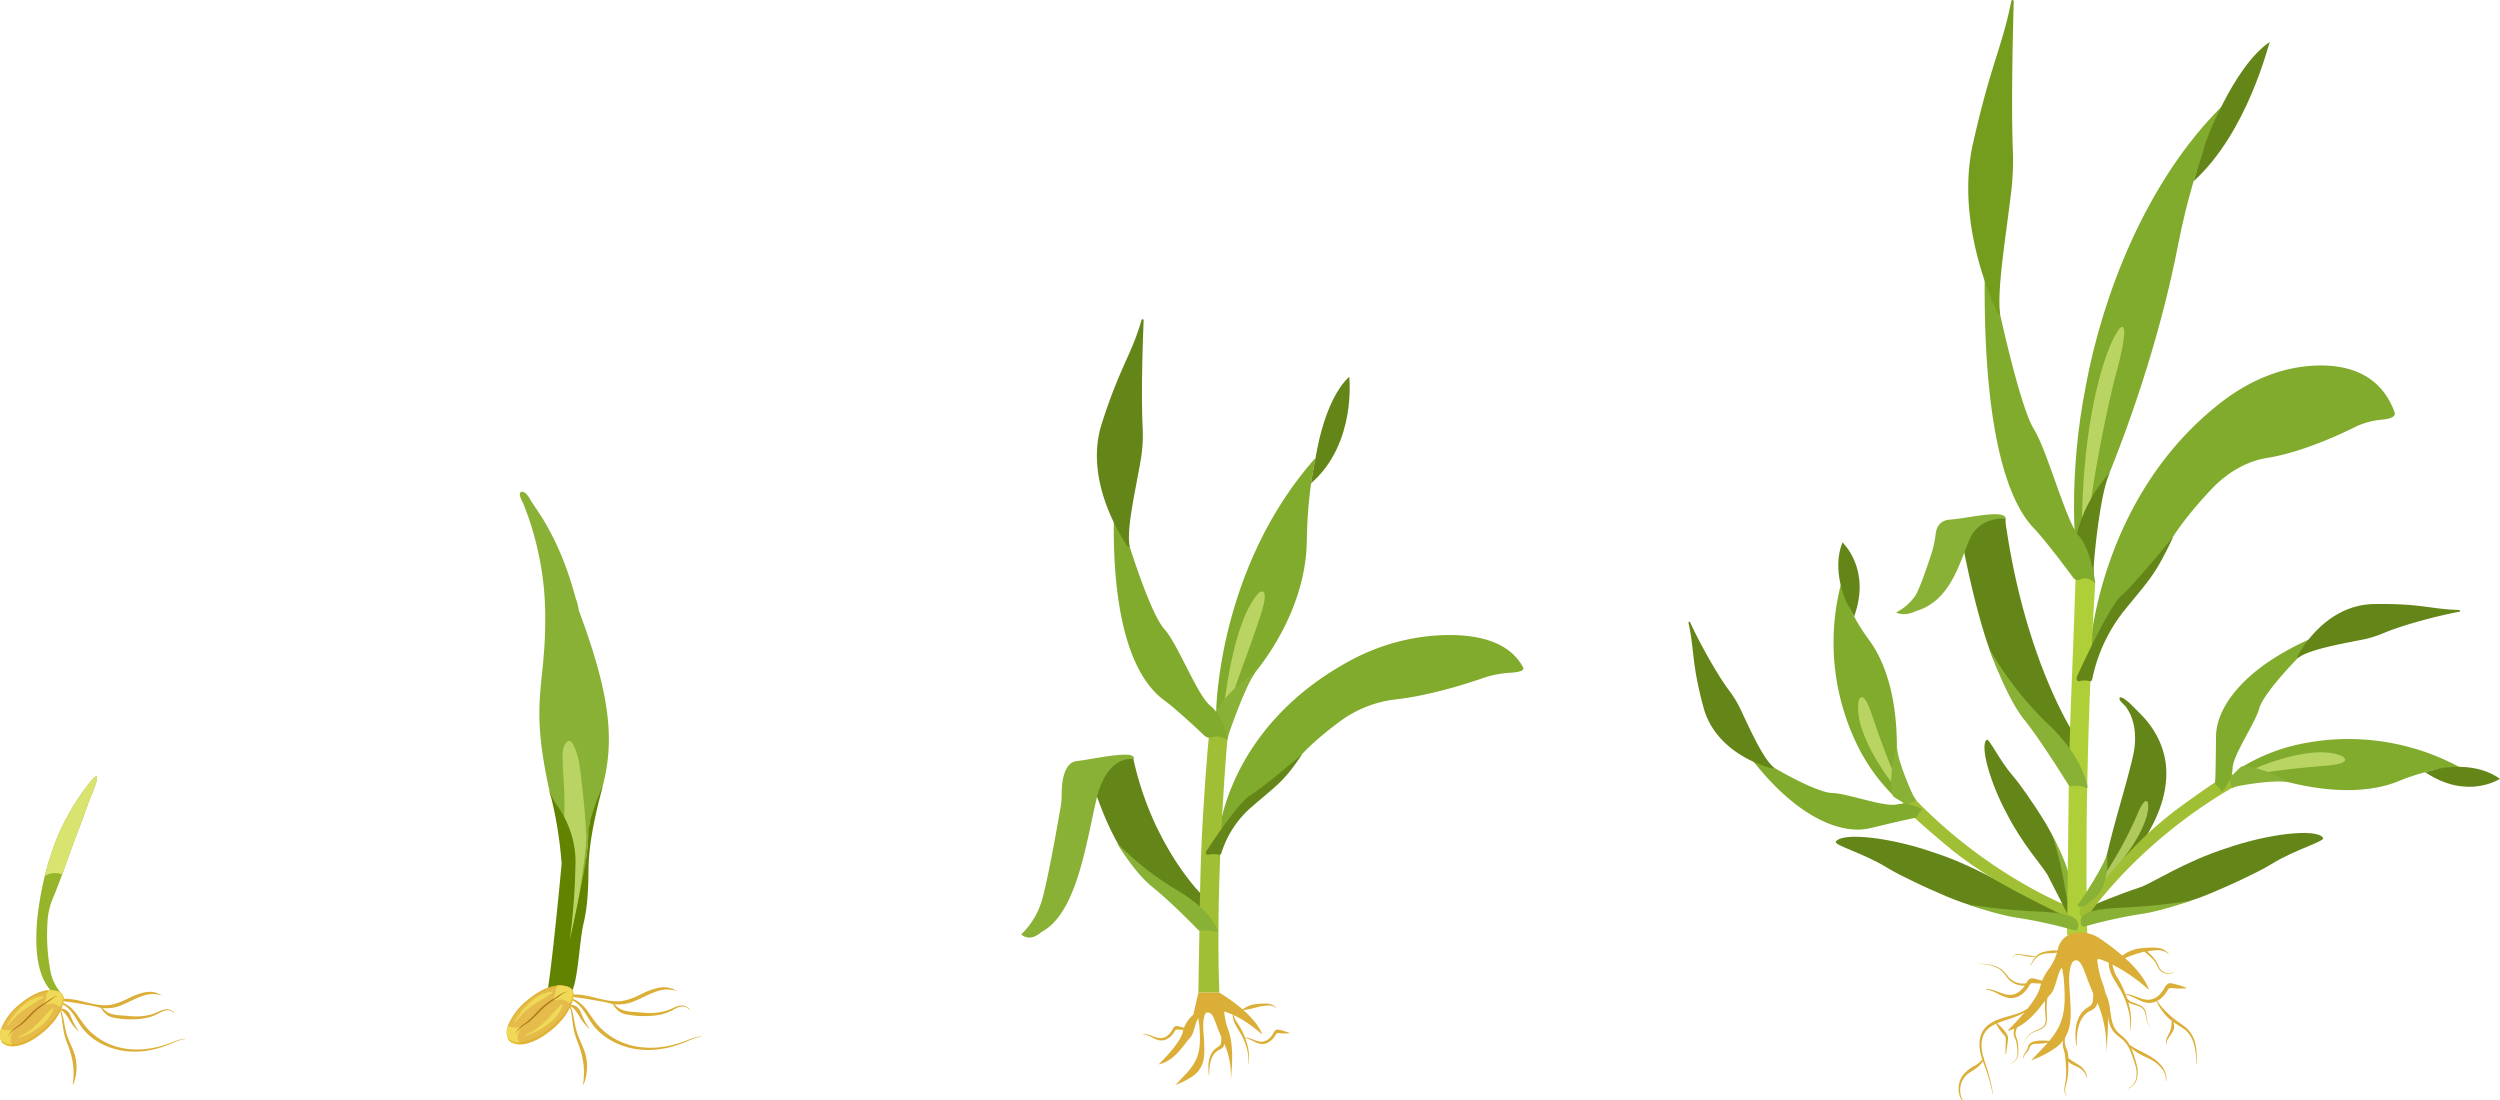 <svg xmlns="http://www.w3.org/2000/svg" width="927" height="408.063" viewBox="0 0 927 408.063"><defs><clipPath id="a"><path data-name="Rectangle 547" fill="none" d="M0 0h68.676v114.462H0z"/></clipPath><clipPath id="b"><path data-name="Rectangle 544" fill="none" d="M0 0h23.554v18.078H0z"/></clipPath><clipPath id="c"><path data-name="Rectangle 545" fill="none" d="M0 0h23.073v19.184H0z"/></clipPath><clipPath id="d"><path data-name="Rectangle 551" fill="none" d="M0 0h72.114v219.943H0z"/></clipPath><clipPath id="e"><path data-name="Rectangle 548" fill="none" d="M0 0h24.733v18.983H0z"/></clipPath><clipPath id="f"><path data-name="Rectangle 549" fill="none" d="M0 0h24.228v20.144H0z"/></clipPath><clipPath id="g"><path data-name="Rectangle 552" fill="none" d="M0 0h186.259v283.902H0z"/></clipPath><clipPath id="h"><path data-name="Rectangle 553" fill="none" d="M0 0h300.914v408.063H0z"/></clipPath></defs><g data-name="Group 611"><g data-name="Group 461"><g data-name="Group 438" clip-path="url(#a)" transform="translate(0 287.823)"><g data-name="Group 437"><g data-name="Group 436" clip-path="url(#a)"><path data-name="Path 518" d="M21.467 81.755c-7.244-4.834-8.155-15.241-7.99-23.145a82 82 0 0 1 1.247-12.338 109.8 109.8 0 0 1 7.119-25.043 90 90 0 0 1 6.19-11.544c.789-1.256 7.045-10.6 7.86-9.612.75.909-2.771 8.818-3.186 9.994a454 454 0 0 1-3.918 10.617c-3.265 8.571-6.027 17.172-9.605 25.649a26.4 26.4 0 0 0-1.607 8.4 72.5 72.5 0 0 0 1.3 18.428 18.5 18.5 0 0 0 3.476 6.951c.49.675-.295.931-.884 1.642" fill="#97b52a"/><path data-name="Path 519" d="M32.708 10.068c.414-1.177 3.934-9.086 3.185-9.994-.815-.988-7.071 8.356-7.86 9.612A90 90 0 0 0 21.84 21.23a95 95 0 0 0-5.195 15.752 7.1 7.1 0 0 1 6.4-.532c1.929-5.243 3.742-10.51 5.742-15.765a454 454 0 0 0 3.918-10.617" fill="#d9e370"/><path data-name="Path 520" d="m28.311 106.425-.013-.127-.028-.253-.029-.253-.015-.127-.019-.126-.08-.5-.021-.126-.026-.125-.052-.25c-.064-.334-.154-.662-.24-.991q-.032-.124-.071-.245l-.076-.244c-.051-.162-.1-.325-.156-.485-.447-1.282-1.007-2.49-1.522-3.7a29 29 0 0 1-1.353-3.644c-.176-.619-.32-1.252-.45-1.892s-.247-1.287-.367-1.935a28.5 28.5 0 0 0-.93-3.873l-.082-.237q-.043-.118-.088-.235c-.057-.157-.124-.31-.187-.465-.136-.306-.275-.61-.439-.9l-.06-.11-.064-.108-.129-.215-.137-.209-.069-.1-.073-.1-.146-.2-.155-.2-.077-.1-.082-.094-.164-.188-.1.083.147.2.073.1.069.1.137.2.128.208.064.1.06.107.118.213.11.218.054.109.05.111c.14.293.256.6.368.9.052.154.107.306.152.463q.036.116.07.233l.065.235c.169.627.3 1.266.405 1.909s.193 1.293.276 1.946.166 1.307.265 1.964.21 1.316.359 1.973a30 30 0 0 0 1.227 3.816c.467 1.236.922 2.461 1.262 3.694.047.153.084.308.124.462s.082.308.117.463c.069.311.147.619.206.932l.049.234q.026.117.046.234.041.236.085.47l.022.117.018.118.036.236.037.236.02.12.015.119.062.474q.016.119.026.238l.023.239c.039.318.053.637.078.957.033.64.057 1.283.042 1.928a31 31 0 0 1-.318 3.9l.123.035q.099-.23.193-.462l.093-.233.084-.236q.083-.237.163-.475l.142-.482q.035-.12.068-.242l.06-.244q.06-.244.116-.491l.1-.5c.015-.083.034-.166.046-.249l.037-.25c.023-.167.051-.334.071-.5l.052-.5q.026-.252.038-.506c.012-.254.022-.338.026-.507a19 19 0 0 0-.048-2.033Z" fill="#dbaf37"/><path data-name="Path 521" d="M68.664 97.333a13.7 13.7 0 0 0-3.407.776c-.551.19-1.094.4-1.636.607s-1.08.42-1.626.605l-.408.144-.2.071-.206.065-.824.262-.831.238-.207.059-.21.053-.418.106-.418.106-.422.093-.421.093-.211.046-.212.04-.847.159-.852.132a34 34 0 0 1-3.425.32 31 31 0 0 1-3.429-.076 27 27 0 0 1-3.385-.48q-.835-.177-1.657-.408t-1.623-.521a23.2 23.2 0 0 1-5.973-3.189 24 24 0 0 1-2.564-2.191q-.298-.3-.59-.6l-.285-.309c-.1-.1-.186-.21-.28-.315s-.184-.212-.274-.319-.181-.215-.268-.325-.176-.218-.262-.329l-.256-.336c-.34-.451-.666-.92-.992-1.394s-.652-.957-.989-1.435a20.7 20.7 0 0 0-2.245-2.762q-.32-.32-.668-.61a9 9 0 0 0-.716-.552 9 9 0 0 0-1.571-.887 7 7 0 0 0-1.728-.5 6 6 0 0 0-.893-.057 5 5 0 0 0-.882.093l.015.127a5.5 5.5 0 0 1 .854.041 5.6 5.6 0 0 1 .83.166 6.8 6.8 0 0 1 1.545.652 9.9 9.9 0 0 1 2.552 2.144c.361.425.7.875 1.026 1.339s.633.943.937 1.431l.916 1.476c.311.494.63.99.97 1.478s.709.964 1.095 1.421.795.9 1.222 1.315.873.818 1.334 1.2.94.735 1.43 1.076a25.5 25.5 0 0 0 6.375 3.125q.843.277 1.7.5t1.731.38a28 28 0 0 0 3.511.409 32 32 0 0 0 3.525-.028 34 34 0 0 0 3.489-.433l.862-.165.856-.192.214-.048.212-.055.425-.11.424-.11.421-.122.421-.123.21-.062.208-.067.833-.271.824-.295.206-.074.2-.079.407-.16c.546-.207 1.079-.44 1.613-.666s1.065-.453 1.6-.661a13.4 13.4 0 0 1 3.325-.9Z" fill="#dbaf37"/><path data-name="Path 522" d="M25.417 83.676q3.212.438 6.4 1.042a40 40 0 0 1 5.563 1.188c.237.082.68 1 .874 1.229a12 12 0 0 0 .994 1c1.3 1.2 2.694 1.395 4.373 1.656q.91.14 1.832.231.461.044.923.075t.927.045c1.239.036 2.483.018 3.726-.065a22 22 0 0 0 3.7-.55 16.4 16.4 0 0 0 3.511-1.3c.552-.283 1.08-.584 1.62-.84a8 8 0 0 1 .821-.341 5.5 5.5 0 0 1 .849-.224 3.5 3.5 0 0 1 1.723.153 2.5 2.5 0 0 1 .76.427 2 2 0 0 1 .537.69l.118-.05a2.2 2.2 0 0 0-.521-.788 2.8 2.8 0 0 0-.791-.53 3.6 3.6 0 0 0-.916-.268 4 4 0 0 0-.959-.033 6.8 6.8 0 0 0-1.829.484c-.58.231-1.134.5-1.686.74a15.6 15.6 0 0 1-3.419 1.043 21 21 0 0 1-3.564.358 30 30 0 0 1-3.6-.176c-3.362-.337-6.956.028-9.3-2.929a13.84 13.84 0 0 0 7.447-1.266c2.355-.982 4.589-2.255 7-3.087a11.3 11.3 0 0 1 7.5-.319 8.5 8.5 0 0 0-6.448-1.114 26 26 0 0 0-6.282 2.348 23.6 23.6 0 0 1-6.309 2.259c-3.457.541-6.946-.434-10.344-1.263s-7.022-1.511-10.345-.416q2.566.243 5.119.59" fill="#dbaf37"/><path data-name="Path 523" d="m24.105 87.993.048.058.046.06c.03.041.064.078.092.119s.061.079.091.12l.093.125.377.517a12 12 0 0 1 .738 1.142c.116.2.232.409.353.615a14 14 0 0 0 1.232 1.767c.6.739 1.232 1.433 1.884 2.109l.1-.078c-.492-.8-1-1.585-1.455-2.391q-.086-.15-.169-.3a15 15 0 0 1-.47-.912q-.147-.307-.284-.62c-.137-.313-.181-.422-.272-.638s-.179-.437-.271-.66q-.068-.168-.14-.338c-.072-.17-.1-.226-.156-.338a4.6 4.6 0 0 0-.389-.655l-.118-.155c-.041-.055-.085-.1-.129-.152s-.09-.1-.138-.145l-.071-.07-.075-.067a3.6 3.6 0 0 0-1.387-.788 2.6 2.6 0 0 0-.8-.1 1.9 1.9 0 0 0-.761.174l.01.128a3.7 3.7 0 0 1 1.157.619 5.4 5.4 0 0 1 .858.863" fill="#dbaf37"/><path data-name="Path 524" d="M16.047 94.86c-2.975 2.484-7.209 5.162-11.218 5.279-1.5.043-3.7-.479-4.4-1.931a6.46 6.46 0 0 1 .143-4.949 22.6 22.6 0 0 1 6.854-8.8c3.7-3.063 9.271-6.438 14.292-4.6 4.283 1.567.034 8.838-1.617 10.881a30 30 0 0 1-4.059 4.118" fill="#e5bc4c"/><g data-name="Group 432" opacity=".5"><g data-name="Group 431"><g data-name="Group 430" clip-path="url(#b)" transform="translate(0 79.339)"><path data-name="Path 525" d="M.685 14.495a22.6 22.6 0 0 1 6.854-8.8c3.7-3.063 9.271-6.438 14.292-4.6a2.6 2.6 0 0 1 1.724 1.8A2.65 2.65 0 0 0 21.723.511c-5.021-1.836-10.595 1.538-14.292 4.6a22.6 22.6 0 0 0-6.854 8.8 7.1 7.1 0 0 0-.425 4.158 7.5 7.5 0 0 1 .533-3.574" fill="#dba718"/></g></g></g><path data-name="Path 526" d="M22.972 85.609c.892-2.433 1.047-4.909-1.248-5.749a8.9 8.9 0 0 0-3.848-.485c-.173.42-.311.808-.41 1.089-.364 1.028-.245 2.235-.867 3.131-.118.17-.268.374-.181.562a.43.43 0 0 0 .2.183c.808.445 1.8-.115 2.717-.078 1.305.053 2.358 1.3 3.64 1.347" fill="#f0d956"/><path data-name="Path 527" d="M4.738 100.136a1.5 1.5 0 0 0-.084-.319c-.127-.332-.361-.612-.519-.931a3.3 3.3 0 0 1-.08-2.354c.218-.773.584-1.5.832-2.261a.3.3 0 0 0 .019-.156c-.04-.151-.257-.132-.407-.086a6.66 6.66 0 0 1-4.068-.373 6.23 6.23 0 0 0 0 4.547c.68 1.422 2.808 1.952 4.3 1.932" fill="#f0d956"/><path data-name="Path 528" d="M21.646 81.51c-1.469.166-2.7 1.467-3.9 2.259a40 40 0 0 0-3.993 2.854c-1.935 1.642-3.527 3.647-5.483 5.267-1.795 1.486-4.411 2.393-5.109 4.83.324-2.276 2.439-3.312 4.059-4.613 1.664-1.337 3.04-2.983 4.559-4.474a25.8 25.8 0 0 1 5.02-3.768c1.356-.8 3.265-2.394 4.848-2.355" fill="#b37a1e"/><g data-name="Group 435" opacity=".5"><g data-name="Group 434"><g data-name="Group 433" clip-path="url(#c)" transform="translate(.505 80.956)"><path data-name="Path 529" d="M0 17.035a4 4 0 0 0 .22.569 2 2 0 0 0 .174.3 5.68 5.68 0 0 0 3.929 1.276c4.01-.116 8.244-2.795 11.218-5.278A30 30 0 0 0 19.6 9.784c1.4-1.728 4.647-7.189 3.033-9.785.687 2.787-2.1 7.416-3.365 8.981a30 30 0 0 1-4.059 4.118C12.234 15.582 8 18.261 3.991 18.377a5.58 5.58 0 0 1-3.992-1.343" fill="#dba718"/></g></g></g><path data-name="Path 530" d="M16.077 81.855a.35.35 0 0 1-.13.218 6.5 6.5 0 0 1-.981.614c-.433.275-.86.56-1.291.836-.609.391-1.216.786-1.834 1.164a37 37 0 0 0-4.478 3.07 25 25 0 0 0-2.334 2.228 17 17 0 0 0-1.483 1.772c-.081.116-.819 1.05-.719.4a.8.8 0 0 1 .134-.294 66 66 0 0 1 1.606-2.443 22 22 0 0 1 2.193-2.66c.694-.716 1.44-1.38 2.2-2.025a12.9 12.9 0 0 1 3.981-2.416 16 16 0 0 1 1.524-.486 2.86 2.86 0 0 1 1.423-.156.25.25 0 0 1 .174.108.14.14 0 0 1 .015.067" fill="#f0d956"/><path data-name="Path 531" d="M19.572 85.898a.35.35 0 0 0-.238.088 6.5 6.5 0 0 0-.785.85c-.351.374-.709.741-1.062 1.113-.5.526-1 1.049-1.484 1.585a37 37 0 0 1-3.849 3.83 25 25 0 0 1-2.623 1.879 17 17 0 0 1-2.017 1.127c-.129.058-1.184.61-.53.632a.8.8 0 0 0 .314-.077c.9-.36 1.813-.725 2.7-1.124a22 22 0 0 0 3.021-1.66 31 31 0 0 0 2.4-1.785 12.9 12.9 0 0 0 3.114-3.463 16 16 0 0 0 .76-1.407 2.86 2.86 0 0 0 .418-1.369.25.25 0 0 0-.073-.191.14.14 0 0 0-.063-.027" fill="#f0d956"/></g></g></g></g><g data-name="Group 462"><g data-name="Group 448" clip-path="url(#d)" transform="translate(187.885 182.342)"><g data-name="Group 447"><g data-name="Group 446" clip-path="url(#d)"><path data-name="Path 532" d="m29.728 211.503-.014-.133-.029-.266-.03-.266-.016-.133-.02-.132q-.04-.264-.085-.529l-.022-.132-.027-.131-.054-.262c-.068-.351-.162-.7-.252-1.041-.021-.087-.049-.172-.075-.257l-.08-.256c-.054-.17-.1-.341-.164-.509-.469-1.346-1.058-2.615-1.6-3.882a31 31 0 0 1-1.417-3.823c-.185-.65-.336-1.315-.472-1.987s-.259-1.351-.385-2.032a30 30 0 0 0-.977-4.066l-.086-.248q-.045-.124-.093-.247c-.06-.165-.131-.326-.2-.488-.142-.321-.289-.64-.461-.945l-.063-.115-.067-.113-.135-.225-.144-.22-.072-.11-.077-.106-.153-.213-.163-.206-.082-.1-.086-.1-.172-.2-.1.087.154.206.077.1.072.106.144.212.135.218.067.109.062.112.124.224.115.229.057.114.053.116c.147.307.269.626.386.946.054.162.112.322.16.486q.038.123.073.245l.068.247c.177.659.312 1.33.426 2s.2 1.358.29 2.043.175 1.373.278 2.063.22 1.382.378 2.072a32 32 0 0 0 1.288 4.007c.49 1.3.968 2.584 1.325 3.879.049.161.088.324.13.486s.086.323.122.486c.073.327.154.651.217.979l.051.246q.026.123.048.246.042.247.089.494l.023.123.019.124.038.248.04.248.019.124.015.125.065.5q.017.125.028.25l.024.25c.041.334.056.669.083 1.005.034.672.059 1.347.044 2.025a33 33 0 0 1-.334 4.1l.129.037q.104-.242.2-.485l.1-.244.088-.248q.087-.248.171-.5l.149-.506q.038-.127.071-.254l.063-.257q.063-.257.121-.516l.1-.52c.016-.087.035-.174.048-.261l.039-.262c.025-.175.054-.35.075-.526l.054-.529c.021-.176.03-.353.041-.531s.024-.354.028-.532a20 20 0 0 0-.051-2.135Z" fill="#dbaf37"/><path data-name="Path 533" d="M72.102 201.955a14.3 14.3 0 0 0-3.577.815c-.578.2-1.149.419-1.717.638s-1.133.441-1.707.636l-.429.151-.214.074-.216.069-.865.275-.872.25-.218.062-.22.056-.44.111-.44.111-.443.1-.442.1-.221.049-.223.042-.89.167-.894.138a35 35 0 0 1-3.6.336 32 32 0 0 1-3.6-.081 29 29 0 0 1-3.555-.5q-.877-.186-1.74-.428a26 26 0 0 1-1.7-.547 24.4 24.4 0 0 1-6.272-3.349c-.477-.35-.938-.721-1.388-1.1s-.883-.783-1.3-1.2c-.213-.2-.414-.419-.619-.631l-.3-.325c-.1-.108-.195-.221-.293-.331s-.193-.222-.288-.335-.19-.225-.281-.341-.185-.229-.276-.346l-.268-.353c-.357-.474-.7-.965-1.042-1.464s-.684-1-1.039-1.507a22 22 0 0 0-2.357-2.9 11.5 11.5 0 0 0-1.452-1.22 9.3 9.3 0 0 0-1.65-.932 7.2 7.2 0 0 0-1.815-.523 6 6 0 0 0-.938-.06 5.4 5.4 0 0 0-.927.1l.015.134a6 6 0 0 1 1.769.218 7 7 0 0 1 1.623.684 10.4 10.4 0 0 1 2.68 2.251c.379.447.738.919 1.078 1.406s.664.991.983 1.5l.962 1.55c.326.519.661 1.039 1.018 1.552s.744 1.012 1.15 1.492.834.941 1.283 1.381.916.859 1.4 1.256.988.773 1.5 1.13a26.8 26.8 0 0 0 6.694 3.281q.885.292 1.787.525c.902.233 1.208.286 1.818.4a30 30 0 0 0 3.686.43 33 33 0 0 0 3.7-.03 36 36 0 0 0 3.664-.455l.905-.173.9-.2.225-.051.223-.057.446-.115.446-.115.442-.128.442-.129.221-.064.219-.07.874-.284.865-.309.216-.077.214-.083.428-.168c.573-.217 1.132-.462 1.693-.7s1.119-.475 1.684-.694a14.2 14.2 0 0 1 3.492-.95Z" fill="#dbaf37"/><path data-name="Path 534" d="M26.694 187.616q3.374.46 6.72 1.094a42 42 0 0 1 5.842 1.248c.249.086.714 1.051.918 1.291a12 12 0 0 0 1.044 1.055c1.361 1.265 2.829 1.465 4.592 1.739q.957.149 1.924.242.484.047.97.079t.974.047c1.3.038 2.608.019 3.913-.068a23 23 0 0 0 3.886-.577 17.2 17.2 0 0 0 3.686-1.362c.58-.3 1.134-.613 1.7-.882a9 9 0 0 1 .862-.359 6 6 0 0 1 .891-.235 3.7 3.7 0 0 1 1.809.162 2.7 2.7 0 0 1 .8.448 2.1 2.1 0 0 1 .564.724l.124-.052a2.3 2.3 0 0 0-.547-.827 2.9 2.9 0 0 0-.831-.557 3.8 3.8 0 0 0-.962-.282 4 4 0 0 0-1.007-.034 7.1 7.1 0 0 0-1.92.508c-.61.242-1.191.526-1.77.777a16.4 16.4 0 0 1-3.59 1.1 22 22 0 0 1-3.743.376 31 31 0 0 1-3.779-.185c-3.531-.354-7.3.03-9.771-3.076a14.53 14.53 0 0 0 7.82-1.329c2.473-1.031 4.819-2.368 7.351-3.241a11.88 11.88 0 0 1 7.874-.335 8.92 8.92 0 0 0-6.772-1.176 27.4 27.4 0 0 0-6.6 2.465 24.7 24.7 0 0 1-6.625 2.372c-3.63.569-7.293-.456-10.862-1.326s-7.374-1.587-10.863-.437q2.694.255 5.376.62" fill="#dbaf37"/><path data-name="Path 535" d="m25.312 192.148.051.061.048.063c.031.043.067.082.1.126s.064.083.1.127.064.088.1.131l.4.543a12 12 0 0 1 .775 1.2q.181.32.371.646c.19.326.263.432.4.643q.422.63.892 1.213c.627.776 1.293 1.5 1.978 2.215l.107-.083c-.517-.841-1.053-1.664-1.528-2.51-.061-.1-.119-.211-.178-.316s-.115-.212-.171-.32q-.169-.319-.324-.642c-.155-.323-.2-.43-.3-.651s-.19-.444-.286-.671-.187-.459-.284-.694l-.148-.354c-.074-.178-.106-.236-.163-.355a5 5 0 0 0-.409-.688q-.06-.082-.124-.163c-.064-.081-.089-.108-.135-.159s-.1-.1-.144-.152l-.075-.073-.077-.071a3.8 3.8 0 0 0-1.457-.828 2.7 2.7 0 0 0-.837-.109 2 2 0 0 0-.8.183l.011.134a3.9 3.9 0 0 1 1.215.65 5.7 5.7 0 0 1 .9.907" fill="#dbaf37"/><path data-name="Path 536" d="M26.744 125.238s-.08.364-.223 1a754 754 0 0 1-1.369 5.989 36.5 36.5 0 0 0-3.77-11.5 36 36 0 0 0-2.415-3.995 28.6 28.6 0 0 1-3.048-5.549l.819-2.266 4.734 7.721Z" fill="#8b571e"/><path data-name="Path 537" d="M30.828 122.687a.5.5 0 0 0-.04.154c-.373 3.64-.575 7.247-1.031 10.883-.149 1.191-.3 2.383-.38 3.581-.093 1.366-.1 2.738-.126 4.108a107.3 107.3 0 0 1-2.6 21.228 12 12 0 0 1-1.047 3.167c-.587 1.075-1.859 2.024-2.9 1.426-.877-.505-.985-1.749-.985-2.792v-16.716a26 26 0 0 1 .1-2.845c.259-2.328.887-4.358.406-6.66-.524-2.509-.192-5.1-.405-7.638-.152-1.828-.409-4.432-1.315-6.044-.109-.193-.268-.348-.393-.53-.53-.77-.355-1.826-.562-2.748a10 10 0 0 0-.534-1.459c-.584-1.5-.44-3.3-1.136-4.672-.639-1.264-1.969-2.391-1.971-3.941-7.618-34.583-1.361-38.228-1.619-65.8A113 113 0 0 0 7.958 9.2q-.852-2.431-1.82-4.815C5.788 3.524 3.981.6 5.36.077c1.593-.6 3.171 2.5 3.84 3.549 1.5 2.363 3.13 4.631 4.57 7.042a101 101 0 0 1 8.074 17q1.4 3.818 2.571 7.72.638 2.116 1.215 4.252a19 19 0 0 1 1.1 4.3l.018.058c13.771 37.091 14.326 54.816 4.08 78.689" fill="#88b135"/><path data-name="Path 538" d="M29.486 129.163q-.041 1.449-.2 2.892c-1.233 11.328-2.843 20.393-4.1 26.464-1.127 5.448-1.969 8.484-2 8.582a264 264 0 0 0 2.028-29.707 36.5 36.5 0 0 0-.341-4.757 38.9 38.9 0 0 0-3.541-11.617q.058-2.069.085-4.133l.014-1.2c.048-4.961-.528-10.2-.645-15.266-.047-2.063-.29-4.381.577-6.288.814-1.793 2.069-2.553 3.208-.531 2.594 4.606 2.9 11.608 3.535 16.9q.934 7.852 1.337 15.792.074 1.434.034 2.868" fill="#b9d462"/><path data-name="Path 539" d="M35.615 109.128a86 86 0 0 0-3.756 9.844 31 31 0 0 0-1.38 5.621c-.277 2.208-.232 4.436-.453 6.634q-.352 3.507-.922 6.981c-.747 4.582-1.717 9.119-2.635 13.666-.967 4.78-1.97 9.557-3.075 14.3-.013.055-.032.112-.039.169a243 243 0 0 0 2.16-29.408 34 34 0 0 0-.363-4.709 36.6 36.6 0 0 0-3.77-11.5 36 36 0 0 0-2.415-4 28.6 28.6 0 0 1-3.048-5.549 146.6 146.6 0 0 1 4.443 26.7c-.782 8.9-3.642 37.7-5.107 46.453 0 0 2.281 7.517 8.035 2.233 3.2-2.939 3.481-19.261 5.2-26.472 1.542-6.471 1.78-13.314 1.846-19.951.1-10.39 2.686-21.021 5.288-31.043l-.009.019" fill="#628300"/><path data-name="Path 540" d="M16.851 199.359c-3.124 2.608-7.57 5.421-11.78 5.543-1.575.046-3.886-.5-4.615-2.027a6.78 6.78 0 0 1 .15-5.2 23.74 23.74 0 0 1 7.2-9.238c3.882-3.217 9.735-6.761 15.008-4.832 4.5 1.645.035 9.28-1.7 11.426a31.3 31.3 0 0 1-4.262 4.324" fill="#e5bc4c"/><g data-name="Group 442" opacity=".5"><g data-name="Group 441"><g data-name="Group 440" clip-path="url(#e)" transform="translate(0 183.061)"><path data-name="Path 541" d="M.719 15.229a23.74 23.74 0 0 1 7.2-9.238c3.882-3.217 9.735-6.76 15.007-4.832a2.73 2.73 0 0 1 1.81 1.9 2.79 2.79 0 0 0-1.923-2.5C17.541-1.369 11.688 2.174 7.805 5.391a23.75 23.75 0 0 0-7.2 9.238 7.45 7.45 0 0 0-.446 4.366 7.9 7.9 0 0 1 .56-3.766" fill="#dba718"/></g></g></g><path data-name="Path 542" d="M24.125 189.644c.936-2.554 1.1-5.155-1.311-6.037a9.4 9.4 0 0 0-4.041-.509c-.181.441-.326.848-.43 1.143-.382 1.08-.257 2.347-.91 3.288-.124.178-.281.393-.19.59a.46.46 0 0 0 .207.193c.849.467 1.885-.121 2.853-.082 1.37.056 2.476 1.365 3.823 1.414" fill="#f0d956"/><path data-name="Path 543" d="M4.974 204.903a1.6 1.6 0 0 0-.088-.335c-.134-.349-.379-.643-.545-.977a3.48 3.48 0 0 1-.084-2.472c.229-.812.613-1.571.874-2.374a.3.3 0 0 0 .019-.164c-.042-.158-.27-.138-.427-.091a7 7 0 0 1-4.272-.391 6.54 6.54 0 0 0 0 4.775c.714 1.493 2.948 2.05 4.519 2.029" fill="#f0d956"/><path data-name="Path 544" d="M22.729 185.34c-1.543.174-2.832 1.541-4.1 2.372a42 42 0 0 0-4.193 3c-2.032 1.724-3.7 3.83-5.758 5.53-1.884 1.56-4.632 2.513-5.365 5.072.34-2.39 2.561-3.478 4.262-4.844 1.748-1.4 3.192-3.133 4.787-4.7a27 27 0 0 1 5.271-3.957c1.424-.842 3.429-2.513 5.091-2.473" fill="#b37a1e"/><g data-name="Group 445" opacity=".5"><g data-name="Group 444"><g data-name="Group 443" clip-path="url(#f)" transform="translate(.531 184.759)"><path data-name="Path 545" d="M0 17.888a4 4 0 0 0 .231.6 2.4 2.4 0 0 0 .183.316 5.96 5.96 0 0 0 4.126 1.341c4.21-.122 8.656-2.935 11.78-5.543a31.3 31.3 0 0 0 4.262-4.327c1.465-1.814 4.88-7.549 3.185-10.274.721 2.926-2.206 7.787-3.533 9.431a31.3 31.3 0 0 1-4.262 4.324c-3.12 2.607-7.569 5.419-11.78 5.542A5.87 5.87 0 0 1 0 17.888" fill="#dba718"/></g></g></g><path data-name="Path 546" d="M16.878 185.703a.37.37 0 0 1-.137.229 7 7 0 0 1-1.03.644c-.454.289-.9.587-1.356.879-.64.41-1.277.825-1.925 1.222a39 39 0 0 0-4.7 3.224 27 27 0 0 0-2.454 2.338 18 18 0 0 0-1.557 1.86c-.085.122-.86 1.1-.755.424a.8.8 0 0 1 .141-.308c.547-.861 1.1-1.729 1.686-2.565a23 23 0 0 1 2.3-2.794c.728-.753 1.512-1.449 2.31-2.126a13.6 13.6 0 0 1 4.181-2.538 17 17 0 0 1 1.6-.51 3 3 0 0 1 1.494-.164.26.26 0 0 1 .183.113.15.15 0 0 1 .016.07" fill="#f0d956"/><path data-name="Path 547" d="M20.552 189.949a.37.37 0 0 0-.25.092 7 7 0 0 0-.825.892c-.368.392-.744.778-1.115 1.169-.522.552-1.048 1.1-1.558 1.664a39 39 0 0 1-4.042 4.022 27 27 0 0 1-2.754 1.973 18 18 0 0 1-2.117 1.184c-.135.061-1.244.641-.557.663a.8.8 0 0 0 .329-.08c.948-.377 1.9-.761 2.834-1.181a23 23 0 0 0 3.173-1.744c.875-.576 1.705-1.216 2.519-1.874a13.6 13.6 0 0 0 3.27-3.637 16 16 0 0 0 .8-1.477 3 3 0 0 0 .439-1.437.27.27 0 0 0-.077-.2.14.14 0 0 0-.066-.028" fill="#f0d956"/></g></g></g></g><g data-name="Group 463"><g data-name="Group 450" clip-path="url(#g)" transform="translate(378.654 118.383)"><path data-name="Path 548" d="M73.272 190.957s3.066-39.808 48.865-64.46a78 78 0 0 1 33.455-9.332c11.688-.524 25.129 1.488 30.6 12.089 0 0 1.012 1.476-4.793 1.814a38 38 0 0 0-10.167 1.989c-7.163 2.465-20.3 6.545-32.281 7.884a43 43 0 0 0-20.791 8.2c-6.217 4.6-13.411 10.6-17.3 16.133 0 0-26.106 24.861-27.592 25.686" fill="#81ab2c"/><path data-name="Path 549" d="M67.852 214.294s-18.817-17.662-26.245-51.169c0 0 2.641-3.466-17.332 1.981 0 0 7.758 28.555 17.662 37.3s26.079 25.089 26.079 25.089Z" fill="#648619"/><path data-name="Path 550" d="M41.607 163.128s-9.8-2.155-13.766 15.122-7.483 42.258-20.358 48.971c0 0-3.962 3.962-7.483.88a28.7 28.7 0 0 0 7.373-11.673c2.09-6.179 5.981-28.191 7.274-35.675a25.3 25.3 0 0 0 .361-4.444c-.022-3.793.527-11.895 5.571-12.483 6.6-.77 22.469-4.493 21.029-.706" fill="#88b135"/><path data-name="Path 551" d="M65.697 249.667c.63-33.895.526-45.429 1.679-65.086 1.248-21.277 2.5-32.7 2.518-32.855h6.928c-.059.63-5.01 53.335-3.358 97.941Z" fill="#a1bf34"/><path data-name="Path 552" d="M35.434 194.094s6.492 11.115 13.315 16.507c5.942 4.7 14.639 13.51 16.785 15.707a1.42 1.42 0 0 0 1.165.418 14.5 14.5 0 0 1 5.8.482.336.336 0 0 0 .428-.423c-.642-1.974-3.478-8.162-15.012-15.047a108.4 108.4 0 0 1-22.486-17.644" fill="#88b135"/><path data-name="Path 553" d="M69.366 198.545a9.65 9.65 0 0 1 3.871-.021.794.794 0 0 0 .993-.543 37.03 37.03 0 0 1 11.644-17.5c9.978-8.584 11.445-9.1 18.415-19.294 0 0-14.526 12.472-19.368 15.333-3.991 2.359-13.224 16.064-16.344 20.806a.792.792 0 0 0 .791 1.216" fill="#648619"/><path data-name="Path 554" d="M72.308 145.132s.66-53.149 36.974-93.919c0 0-3.125 11.631-3.364 31.149-.211 17.212-8.242 36.462-22.448 52.525Z" fill="#81ab2c"/><path data-name="Path 555" d="M109.155 51.587s2.9-21.42 12.487-30.274c0 0 2.837 24.751-14.18 39.536.961-6.2 1.693-9.261 1.693-9.261" fill="#648619"/><path data-name="Path 556" d="M74.943 145.894s3.191-34.334 13.315-44.568c0 0 4.182-3.081.66 8.033s-12 32.354-12 35.875Z" fill="#b9d462"/><path data-name="Path 557" d="M77.038 153.607s5.824-17.232 9.84-22.735c0 0-10.289 6.383-15.077 15.242l1.1 7.868 3.548 1.926Z" fill="#88b135"/><path data-name="Path 558" d="M76.454 155.99s-2.8-2.056-5.777-1.007a2.66 2.66 0 0 1-2.7-.578c-3.1-2.924-10.757-10.049-14.647-12.9-4.952-3.632-19.642-15.846-18.982-67.344l2.311-6.273 2.971 14.526s8.088 26.41 13.37 32.352 12.215 24.593 17.166 28.555 6.291 12.672 6.291 12.672" fill="#81ab2c"/><path data-name="Path 559" d="M40.171 83.939a.4.4 0 0 1-.736.293c-4.286-6.4-15.792-26.149-9.547-45.562C36.893 16.891 40.808 13.521 44.612.294a.406.406 0 0 1 .8.127c-.326 7.987-.987 27.2-.372 39.62a55.4 55.4 0 0 1-.71 12.121c-2.1 12.18-5.244 25.259-4.155 31.777" fill="#648619"/><path data-name="Path 560" d="M73.462 249.667s13.15 7.63 15.918 15.575c0 0-6.988-6.555-14.107-8.541a25.8 25.8 0 0 0 1.582 6.953c1.451 3.973 1.451 9.137 1.319 12.515s-.528 6.953-.528 6.953a29.96 29.96 0 0 0-2.768-15.495c-3.824-8.145-3.3-11.521-6.988-10.329s-3.164 6.953-5.273 9.137-5.613 8.653-11.666 9.864c0 0 7.842-7.48 8.9-11.85a12.24 12.24 0 0 1 3.955-6.555l1.894-8.226Z" fill="#dbaf37"/><path data-name="Path 561" d="M81.849 256.117a10.5 10.5 0 0 1 3.105-1.72 8 8 0 0 1 1.63-.4c.55-.07 1.1-.12 1.648-.168s1.1-.082 1.646-.091a15 15 0 0 1 1.652.057 6 6 0 0 1 .828.144 4.2 4.2 0 0 1 .816.282 3.7 3.7 0 0 1 .775.474 4.2 4.2 0 0 1 .686.707l-.054.1a3.3 3.3 0 0 0-1.474-.883 5 5 0 0 0-1.588-.166 15 15 0 0 0-1.611.161q-.807.104-1.608.266c-.801.162-1.065.255-1.593.412s-1.056.295-1.589.4-1.067.222-1.606.317a16 16 0 0 1-1.638.23Z" fill="#dbaf37"/><path data-name="Path 562" d="M78.758 256.924a4.7 4.7 0 0 0 .479 2.392 14 14 0 0 0 1.154 1.939l.322.483c.108.164.212.336.317.506q.31.516.6 1.068.566 1.112 1.07 2.293a25 25 0 0 1 .9 2.454 22 22 0 0 1 .626 2.645 20 20 0 0 1 .265 2.767c.013.465 0 .93-.021 1.391s-.08.919-.142 1.369l-.087-.022c.029-.453.051-.905.043-1.357q.001-.17-.006-.339c-.007-.169 0-.226-.011-.337-.013-.225-.023-.449-.045-.672a18.5 18.5 0 0 0-.416-2.61 20 20 0 0 0-.727-2.438 22 22 0 0 0-.961-2.248 23 23 0 0 0-1.155-2.046l-.608-.987-.3-.5-.3-.514a11 11 0 0 1-1.058-2.4 6 6 0 0 1-.236-1.454 3.8 3.8 0 0 1 .219-1.426Z" fill="#dbaf37"/><path data-name="Path 563" d="M74.904 262.395a23 23 0 0 1 .4 2.492q.068.624.116 1.246l.043.623c.012.207.023.413.031.633s0 .443-.012.675a4.5 4.5 0 0 1-.108.716 3 3 0 0 1-.277.733 2.6 2.6 0 0 1-.5.652 4.8 4.8 0 0 1-1.188.74 5 5 0 0 0-.5.269l-.118.072-.112.079a3 3 0 0 0-.223.166 5.8 5.8 0 0 0-1.44 1.758 8.5 8.5 0 0 0-.841 2.216 14.4 14.4 0 0 0-.348 2.421q-.04.618-.057 1.238c-.017.62-.024.831-.032 1.246l-.13.005q-.061-.621-.113-1.245c-.052-.624-.056-.833-.069-1.253a15 15 0 0 1 .109-2.536 9.3 9.3 0 0 1 .71-2.494 6.8 6.8 0 0 1 1.535-2.163q.122-.118.255-.225l.131-.109.138-.1c.183-.14.373-.261.548-.372a3.6 3.6 0 0 0 .84-.645 1.4 1.4 0 0 0 .222-.348 2.2 2.2 0 0 0 .145-.433 4 4 0 0 0 .086-.513q.034-.273.048-.569l.035-.613.034-.619q.046-.623.115-1.246a23 23 0 0 1 .394-2.493Z" fill="#dbaf37"/><path data-name="Path 564" d="M62.059 263.447a18 18 0 0 1-2.254.042 30 30 0 0 1-1.121-.062l-.558-.046a2 2 0 0 0-.485 0 .7.7 0 0 0-.192.056.6.6 0 0 0-.156.1 2 2 0 0 0-.322.406c-.114.177-.234.389-.377.609-.071.107-.141.216-.216.317l-.226.3a6.8 6.8 0 0 1-2.075 1.728 4.5 4.5 0 0 1-2.319.525 6.8 6.8 0 0 1-2.256-.652c-.723-.331-1.422-.717-2.133-1.031-.177-.084-.356-.148-.535-.223l-.27-.093-.135-.046-.131-.03-.273-.076-.275-.053-.138-.026-.138-.013-.278-.026v-.133a5.7 5.7 0 0 1 2.244.33c.737.237 1.458.545 2.179.787a6.2 6.2 0 0 0 2.153.411 4.2 4.2 0 0 0 2.064-.636 6.05 6.05 0 0 0 1.745-1.718l.183-.276c.061-.092.116-.193.175-.287.117-.185.231-.411.377-.638a2.7 2.7 0 0 1 .543-.646 1.3 1.3 0 0 1 .723-.283 2.4 2.4 0 0 1 .631.067l.555.133a24 24 0 0 1 1.105.3 20 20 0 0 1 2.2.757Z" fill="#dbaf37"/><path data-name="Path 565" d="M99.479 264.772a18 18 0 0 1-2.254.042 30 30 0 0 1-1.121-.062l-.558-.046a2 2 0 0 0-.485 0 .7.7 0 0 0-.192.056.6.6 0 0 0-.156.1 2 2 0 0 0-.322.406c-.114.177-.234.389-.377.609-.07.107-.141.216-.216.317l-.226.3a6.8 6.8 0 0 1-2.075 1.728 4.5 4.5 0 0 1-2.319.525 6.8 6.8 0 0 1-2.256-.652c-.723-.331-1.422-.717-2.133-1.031-.177-.084-.356-.148-.535-.222l-.27-.093-.134-.046-.136-.038-.273-.076-.276-.053-.138-.026-.138-.013-.278-.026v-.133a5.7 5.7 0 0 1 2.245.33c.736.237 1.457.545 2.178.787a6.2 6.2 0 0 0 2.153.411 4.2 4.2 0 0 0 2.064-.637 6 6 0 0 0 1.745-1.718l.183-.275c.062-.092.116-.193.175-.287.117-.185.231-.411.377-.638a2.7 2.7 0 0 1 .546-.649 1.3 1.3 0 0 1 .723-.283 2.4 2.4 0 0 1 .631.067l.555.133a24 24 0 0 1 1.105.3 20 20 0 0 1 2.2.757Z" fill="#dbaf37"/><path data-name="Path 566" d="M65.7 258.251c-.261.353.328 3.143.359 3.606.317 4.679.681 9.392-1.726 13.643-1.806 3.189-4.662 5.7-7.091 8.4a28.8 28.8 0 0 0 6.7-3.467c4.58-3.507 4.082-8.336 3.831-13.508-.139-2.875-1.19-9.447 2.112-11.1 4.622-2.311-1.871-.11-1.871-.11Z" fill="#dbaf37"/></g></g><g data-name="Group 464"><g data-name="Group 452" clip-path="url(#h)" transform="translate(626.086)"><path data-name="Path 567" d="M150.389 335.499c.024-.019 8.45-3.638 17.394-6.6 4.246-1.508 16.211-9.431 31.807-14.407 15.1-5.254 33.2-7.5 35.7-3.838.983 1.292-10.176 4.243-18.861 9.6q-2.331 1.42-4.794 2.668c-2.714 1.369-6.778 3.394-11.222 5.375-7.748 3.509-16.461 7.079-22.641 7.588-6.154.533-14.4 1.613-21.013 2.727s-11.762 2.137-11.756 2.151c2.9-2.669 2.685-2.6 5.381-5.26" fill="#648619"/><path data-name="Path 568" d="M153.495 329.819A101.6 101.6 0 0 0 170.38 309c3.837-6.608 7.156-14.667 6.782-23.583-.339-8.078-4.141-15.359-9.827-20.948-1.842-1.811-3.713-4-5.886-5.418-.368-.241-1.436-.83-1.616-.168-.249.916 1.706 2.357 2.2 3 3.846 5 4.2 12.208 2.86 18.158-2.627 11.64-7.5 26.128-10.456 40.189-.229 3.21-.572 6.411-.942 9.588" fill="#648619"/><path data-name="Path 569" d="M151.753 329.41a132 132 0 0 0 10.1-11.888c5.043-6.662 9.345-14.942 8.522-19.875-.1-.022-.879-3.246-4.238 5.021a137 137 0 0 1-7.847 15.288c-3.045 5.157-6 9.42-7.071 10.441q.271.506.539 1.014" fill="#b0c95d"/><path data-name="Path 570" d="M139.561 336.912c-.024-.019-8.45-3.638-17.394-6.6-4.246-1.508-16.211-9.431-31.807-14.407-15.1-5.254-33.2-7.5-35.7-3.838-.983 1.292 10.176 4.243 18.861 9.6q2.331 1.421 4.794 2.668c2.714 1.369 6.778 3.394 11.222 5.375 7.748 3.508 16.461 7.079 22.641 7.588 6.154.533 14.4 1.613 21.013 2.727s11.762 2.137 11.756 2.151c-2.9-2.669-2.685-2.6-5.381-5.26" fill="#648619"/><path data-name="Path 571" d="M142.639 341.22c-24.2-11.851-32.621-16.453-44.679-25.827-12.753-10.473-19.018-16.772-19.161-16.8l3.48-4.1a177 177 0 0 0 18.771 17.37c11.53 9.3 27.788 19.777 44.546 26.128q-1.476 1.616-2.957 3.23" fill="#a1bf34"/><path data-name="Path 572" d="M75.783 294.806a68.9 68.9 0 0 1-14.156-20.568 86.6 86.6 0 0 1-5.1-57.55c.035-.052 2.013 9.2 10.422 20.6 7.387 10.007 10.936 25.554 10.245 43.912q-.82 6.79-1.413 13.61" fill="#81ab2c"/><path data-name="Path 573" d="M58.736 223.568c-.116.041-5.9-12.167-1.611-22.456.006.158 10.709 9.709 4.3 27.517q-1.373-2.513-2.694-5.061" fill="#648619"/><path data-name="Path 574" d="M77.696 292.921c-.255.264-17.085-20.34-14.551-33.2.025-.015 1.4-4.508 4.428 4.043 2.908 8.588 8.9 25.666 11.046 27.4q-.463.879-.924 1.759" fill="#b9d462"/><path data-name="Path 575" d="M83.513 295.262c-.088.043-6.08-12.818-6.2-18.555 0-.013-3.321 9.93-1.719 17.822a1.64 1.64 0 0 0 .748 1.114q2.341 1.43 4.713 2.811 1.712-.813 3.42-1.635-.485-.777-.965-1.557" fill="#88b135"/><path data-name="Path 576" d="M86.554 299.92c.178.084.085.4-.155.536a3.15 3.15 0 0 0-1.26 1.624 1.85 1.85 0 0 1-1.438 1.277c-3.139.536-12.419 2.811-15.969 3.644-2.283.546-6.911 1.494-14.441-1.132-7.446-2.679-17.794-8.932-29.606-24.03q-.794-2.418-1.549-4.851 4.119 3.513 8.361 6.843c-.1.179 17.155 10.336 23.092 10.231 5.783.25 19.089 5.319 23.758 4.2 3.582-.774 7.568.89 9.207 1.658" fill="#81ab2c"/><path data-name="Path 577" d="M31.557 284.504c.232.2-.174.487-.483.408-5.53-1.3-21.166-7.087-25.456-22.406C1 245.425 2.3 241.23.007 230.998c-.075-.357.436-.647.583-.332 2.591 5.77 9.336 18.59 14.754 25.728a40.7 40.7 0 0 1 4.084 6.847c3.942 8.463 8.356 18.048 12.129 21.264" fill="#648619"/><path data-name="Path 578" d="M141.047 339.949c-.018-.016-4.484-8.949-7.907-15.514-1.7-3.1-9.338-11.355-15.156-22.827-5.97-11.052-9.995-24.839-7.478-27.275.874-.938 4.566 7.352 9.8 13.395q1.392 1.624 2.668 3.374c1.4 1.929 3.48 4.821 5.573 8.014 3.691 5.56 7.552 11.864 8.726 16.606 1.19 4.719 3.066 10.989 4.763 15.989s3.139 8.869 3.148 8.862c-2.429-1.9-1.746 1.118-4.142-.625" fill="#648619"/><path data-name="Path 579" d="M134.926 309.769c.008.021 4.543 8.306 6.054 14.342a138 138 0 0 0 5.309 15.577.94.94 0 0 1 .009.783 6.94 6.94 0 0 0-.855 3.151c0 .169-.192.189-.327.035-1-1.209-4.028-4.957-5.435-13.908a127.6 127.6 0 0 0-4.755-19.98" fill="#88b135"/><path data-name="Path 580" d="M148.769 241.704s3.071-57.225 48.947-92.662c10.339-7.987 21.78-12.66 33.511-13.415 11.708-.753 25.171 2.139 30.651 17.378 0 0 1.013 2.121-4.8 2.608a28.2 28.2 0 0 0-10.184 2.859c-7.175 3.544-20.339 9.409-32.336 11.332-7.543 1.21-14.727 5.3-20.826 11.782-6.227 6.618-13.434 15.232-17.325 23.192 0 0-26.15 35.738-27.638 36.924" fill="#81ab2c"/><path data-name="Path 581" d="M143.012 272.22s-17.948-26.8-25.325-77.659a14.4 14.4 0 0 1-.111-2.1c0-1.112-1.592-3.085-16.984 3.593 0 0 7.552 44.215 17.193 57.761s25.388 38.848 25.388 38.848Z" fill="#648619"/><path data-name="Path 582" d="M117.567 192.35s-9.648-1.217-13.5 8.039-7.284 22.641-19.818 26.238c0 0-3.857 2.122-7.285.472a19.1 19.1 0 0 0 7.177-6.25c1.624-2.642 4.366-10.691 6.045-15.87a35.7 35.7 0 0 0 1.454-6.924c.251-2.179 1.339-5.131 5.356-5.389 6.427-.413 20.621-4.075 20.574-.315" fill="#88b135"/><path data-name="Path 583" d="M140.364 346.512c.613-47.12.512-63.155 1.635-90.481 1.215-29.578 1.641-45.475 1.655-45.7l7.156 5.725c-.057.876-4.5 71.015-2.893 133.026Z" fill="#aecf38"/><path data-name="Path 584" d="M111.511 240.454s6.265 18.033 12.906 26.3c5.785 7.2 14.251 20.717 16.34 24.086a1.14 1.14 0 0 0 1.134.64 9.2 9.2 0 0 1 5.65.739c.256.136.5-.244.417-.65-.625-3.026-3.385-12.516-14.614-23.072a124.5 124.5 0 0 1-21.833-28.045" fill="#88b135"/><path data-name="Path 585" d="M144.856 252.611a6.8 6.8 0 0 1 3.877-.031c.428.178.875-.165.994-.781a59.84 59.84 0 0 1 11.664-25.151c9.995-12.339 11.464-13.077 18.445-27.736 0 0-14.55 17.928-19.4 22.041-4 3.39-13.246 23.092-16.371 29.909-.381.829.11 1.912.792 1.748" fill="#648619"/><path data-name="Path 586" d="M103.727 335.399c.028.007 10.838 3.905 18.729 4.983a177 177 0 0 1 20.5 4.544 1.24 1.24 0 0 0 1.005-.094c.374-.245 1.6-2.877-1.213-4.612-2.291-1.412-7.972-1.976-13.186-2.225a236 236 0 0 1-25.837-2.6" fill="#88b135"/><path data-name="Path 587" d="M143.341 202.36c.417.192-2.713-25.323 3.976-59.2 6.231-33.668 22.281-75.7 50.481-103.738.2-.006-9.784 18.163-16.287 51.572-5.7 29.324-15.789 61.7-28.422 91.733q-5.087 9.587-9.747 19.632" fill="#81ab2c"/><path data-name="Path 588" d="M191.321 54.334c-.287-.182 10.671-29.824 24.239-38.773-.354.22-8.081 33.376-28.277 51.657q1.915-6.476 4.038-12.884" fill="#648619"/><path data-name="Path 589" d="M146.008 203.575a262 262 0 0 1 1.293-34.456c1.816-18.3 6.482-38.652 12.451-47.27.092.028 4.42-5.165-.606 14.525-5.418 19.518-12.317 59.09-11.315 65.817q-.912.69-1.823 1.385" fill="#b9d462"/><path data-name="Path 590" d="M145.576 339.857a3.14 3.14 0 0 1 .22-3.757c16.228-19.235 22.7-26.153 34.353-35.306 13.247-9.84 20.875-14.4 20.94-14.526q1.568 2.183 3.134 4.367a177 177 0 0 0-21.4 14.011c-11.81 8.938-25.913 22.178-36.129 36.9l-1.123-1.692" fill="#a1bf34"/><path data-name="Path 591" d="M205.489 284.257a68.9 68.9 0 0 1 23.382-8.76 86.6 86.6 0 0 1 57.074 8.976c.042.046-9.414-.273-22.506 5.13-11.5 4.746-27.441 4.429-45.086-.682q-6.39-2.439-12.863-4.664" fill="#81ab2c"/><path data-name="Path 592" d="M278.735 284.951c-.012-.123 13.233-2.783 22.179 3.869-.155-.033-12.011 8.042-27.741-2.48q2.77-.725 5.562-1.389" fill="#648619"/><path data-name="Path 593" d="M206.855 286.57c-.194-.311 23.87-11.657 35.735-6.086.008.028 4.036 2.444-4.994 3.319-9.036.743-27.056 2.423-29.258 4.089z" fill="#b9d462"/><path data-name="Path 594" d="M203.177 291.647c-.021-.1 13.909-2.8 19.5-1.525.013 0-8.831-5.625-16.876-5.98a1.64 1.64 0 0 0-1.262.457q-1.953 1.926-3.867 3.893.374 1.858.76 3.714.87-.283 1.743-.559" fill="#88b135"/><path data-name="Path 595" d="M197.924 293.473c-.125.153-.412-.015-.482-.281a3.15 3.15 0 0 0-1.271-1.615 1.85 1.85 0 0 1-.89-1.7c.238-3.176.277-12.731.327-16.377.022-2.347.223-7.067 4.592-13.738 4.4-6.577 12.971-15.1 30.479-22.913q2.538-.186 5.081-.33-4.4 3.147-8.663 6.457c-.15-.14-14.178 14.145-15.514 19.931-1.641 5.551-9.779 17.234-9.822 22.037-.116 3.662-2.695 7.128-3.836 8.532" fill="#81ab2c"/><path data-name="Path 596" d="M226.184 243.838c-.25.177-.431-.287-.279-.567 2.6-5.052 12-18.822 27.9-19.28 17.689-.347 21.447 1.924 31.93 2.178.364.014.522.58.182.646-6.225 1.118-20.3 4.561-28.533 8.092a40.7 40.7 0 0 1-7.632 2.306c-9.165 1.778-19.533 3.742-23.566 6.625" fill="#648619"/><path data-name="Path 597" d="M145.091 334.553c-.016 0 2.146-3.138 4.487-6.979s4.921-8.363 5.622-10.829a26.5 26.5 0 0 1-1.025 10.681 12.43 12.43 0 0 1-4.136 6.084l-2.117 1.693a4.16 4.16 0 0 1-2.5.928l-.658.015a.444.444 0 0 1-.323-.739l.647-.855" fill="#88b135"/><path data-name="Path 598" d="M186.224 333.985c-.028.007-10.838 3.9-18.729 4.983a177 177 0 0 0-20.5 4.544 1.24 1.24 0 0 1-1.005-.094c-.374-.245-1.6-2.878 1.213-4.612 2.291-1.412 7.972-1.976 13.186-2.225a236 236 0 0 0 25.837-2.6" fill="#88b135"/><path data-name="Path 599" d="M150.279 211.324c-.316-.075 1.988-27.631 5.923-36.021a53.65 53.65 0 0 0-12.618 24.405q1.285 6.281 2.808 12.53 1.951 1.4 3.913 2.781-.024-1.849-.027-3.7" fill="#648619"/><path data-name="Path 600" d="M150.809 216.06a.08.08 0 0 1-.135.069c-.626-.576-2.984-2.493-5.462-1.245a2.053 2.053 0 0 1-2.631-.8c-3.021-4.065-10.472-13.971-14.259-17.937-4.821-5.048-19.121-22.029-18.478-93.622l2.249-8.719 2.893 20.193s7.873 36.714 13.015 44.975 11.89 34.19 16.711 39.7c4.434 5.065 5.893 15.715 6.1 17.393" fill="#81ab2c"/><path data-name="Path 601" d="M115.493 115.917c.063.578-.591.833-.827.324-4.269-9.186-15.176-36.348-9.161-63.054 6.749-29.961 10.551-34.861 14.218-52.78.128-.621.893-.5.874.142-.327 11.595-.956 38.421-.316 55.385a96.5 96.5 0 0 1-.593 14.93c-2.021 17.11-5.209 35.731-4.2 45.054" fill="#749c1d"/><path data-name="Path 602" d="M154.834 390.818c-.048.48-.079.757-.079.757s.038-.266.079-.757" fill="#ac7412"/><path data-name="Path 603" d="M188.013 387.257a12.4 12.4 0 0 0-1.333-3.559 10.1 10.1 0 0 0-2.512-2.911c-.995-.8-2.06-1.466-3.028-2.194a36 36 0 0 1-2.806-2.3 34.4 34.4 0 0 1-4.588-5.116 9.3 9.3 0 0 0 2.809-2.346l.309-.411c.1-.139.2-.287.3-.434.195-.3.36-.591.516-.833a2.6 2.6 0 0 1 .44-.556.8.8 0 0 1 .213-.143 1 1 0 0 1 .263-.076 2.5 2.5 0 0 1 .665 0l.763.063q.766.058 1.534.085a25 25 0 0 0 3.085-.057l.013-.18a27 27 0 0 0-3.008-1.036c-.5-.146-1.007-.278-1.512-.4l-.76-.182a3.2 3.2 0 0 0-.864-.092 1.8 1.8 0 0 0-.492.1 1.8 1.8 0 0 0-.5.283 3.7 3.7 0 0 0-.747.888c-.2.31-.356.62-.516.873-.081.128-.155.266-.239.392l-.251.377a8.3 8.3 0 0 1-2.389 2.351 5.74 5.74 0 0 1-2.826.872 8.5 8.5 0 0 1-2.948-.564c-.986-.331-1.973-.753-2.981-1.077a8.2 8.2 0 0 0-2.556-.459c-.132-.337-.261-.678-.4-1.006a52 52 0 0 0-1.464-3.138q-.391-.755-.815-1.463c-.145-.231-.286-.467-.434-.692l-.441-.661a27 27 0 0 1-1.359-4.022 64.5 64.5 0 0 1 13.664 9.481c-1.465-4.206-5.056-8.346-8.908-11.844a38.5 38.5 0 0 1 5.449-1.931c.325-.072 1.48-.577 1.77-.355a23 23 0 0 1 2.744 2.392 11 11 0 0 1 .745.868 2.2 2.2 0 0 1 .693 1.015h.009a11 11 0 0 1 .554 1.029 9 9 0 0 0 .585 1.084 4.185 4.185 0 0 0 4.568 1.509 7 7 0 0 0 1.069-.337l-.045-.12a6.6 6.6 0 0 1-.988.28 3.95 3.95 0 0 1-4.3-1.613 9 9 0 0 1-.532-1.092 19 19 0 0 0-.25-.555c-.019-.04-.032-.082-.05-.124h-.018a11 11 0 0 0-.227-.434 11.7 11.7 0 0 0-1.393-1.965 21 21 0 0 0-2.194-2.134c.479-.085.959-.163 1.44-.224a21 21 0 0 1 2.205-.221 6.8 6.8 0 0 1 2.175.228 4.56 4.56 0 0 1 2.018 1.209l.074-.143a5.7 5.7 0 0 0-.94-.967 5 5 0 0 0-1.061-.649 5.8 5.8 0 0 0-1.117-.386 9 9 0 0 0-1.134-.2 21 21 0 0 0-2.26-.077c-.751.012-1.5.057-2.254.124s-1.5.134-2.255.231a11 11 0 0 0-2.232.548 14.7 14.7 0 0 0-3.894 2.078 86 86 0 0 0-8.544-6.477 12.4 12.4 0 0 0-6.876-2.078h-.92a7.69 7.69 0 0 0-7.5 5.966l-.09.39a19.6 19.6 0 0 1-3.49 7.4 17.6 17.6 0 0 0-2.3 4.112q-.359-.111-.718-.216c-.5-.146-1.007-.278-1.512-.4l-.76-.181a3.2 3.2 0 0 0-.864-.092 1.74 1.74 0 0 0-.989.387 3.7 3.7 0 0 0-.747.888c-.125.194-.232.382-.334.562a7.13 7.13 0 0 1-4.585-.732 7.3 7.3 0 0 1-1.1-.73 7 7 0 0 1-.938-.928 19 19 0 0 0-1.775-2.13 8.7 8.7 0 0 0-2.339-1.533 11.8 11.8 0 0 0-2.648-.828 29 29 0 0 0-5.493-.365 29 29 0 0 1 5.45.566 11.5 11.5 0 0 1 2.558.906 8.3 8.3 0 0 1 2.185 1.55 19 19 0 0 1 1.66 2.156 7.6 7.6 0 0 0 .975 1.04 8 8 0 0 0 1.16.836 7.9 7.9 0 0 0 4.363 1.05l-.148.222a8.3 8.3 0 0 1-2.389 2.351 5.73 5.73 0 0 1-2.826.872 8.5 8.5 0 0 1-2.947-.564c-.986-.331-1.974-.752-2.982-1.077a7.8 7.8 0 0 0-3.072-.452v.182l.38.036.189.018.188.036.376.073.373.1.187.051.185.063.369.127c.244.1.49.19.732.3.973.431 1.93.959 2.919 1.412a9.3 9.3 0 0 0 3.089.893 6.17 6.17 0 0 0 3.175-.718 9.3 9.3 0 0 0 2.84-2.365l.309-.41c.1-.139.2-.288.3-.434.2-.3.36-.591.516-.833a2.6 2.6 0 0 1 .44-.556.8.8 0 0 1 .213-.143 1 1 0 0 1 .263-.076 2.5 2.5 0 0 1 .665-.005l.763.063q.766.057 1.535.086l.424.01c-.135.417-.262.845-.371 1.3-.552 2.287-2.462 5.195-4.611 7.916a9 9 0 0 1-.835.543 14.5 14.5 0 0 1-2.463 1.154c-1.71.629-3.491 1.084-5.282 1.607a37 37 0 0 0-2.673.911 15.3 15.3 0 0 0-2.563 1.313 9.6 9.6 0 0 0-2.19 1.946 8.2 8.2 0 0 0-1.4 2.577 11.6 11.6 0 0 0-.248 5.7 21.5 21.5 0 0 0 .686 2.739c.042.131.09.257.134.386a9.15 9.15 0 0 1-2.96 2.46 13.6 13.6 0 0 0-4.1 3.233 8.5 8.5 0 0 0-1.736 4.97 8.05 8.05 0 0 0 1.247 4.595 2 2 0 0 1 .234-.183 7.94 7.94 0 0 1-.842-4.375 7.6 7.6 0 0 1 1.834-4.4c1.049-1.187 2.575-1.91 3.954-2.949a9.8 9.8 0 0 0 1.959-1.779 5 5 0 0 0 .616-.972c.2.549.4 1.094.595 1.646a62 62 0 0 1 3.079 10.652l.11-.019a62.3 62.3 0 0 0-2.661-10.81c-.261-.817-.552-1.633-.792-2.45a3.5 3.5 0 0 0 .065-.489l-.109-.023c-.018.046-.044.086-.063.131a21 21 0 0 1-.536-2.477 10.8 10.8 0 0 1 .374-5.289 7.3 7.3 0 0 1 1.327-2.232 8.5 8.5 0 0 1 2.017-1.656 13 13 0 0 1 1.5-.785 21 21 0 0 0 1.484 2.381 15 15 0 0 0 1.063 1.334 4.5 4.5 0 0 1 .922 1.207 3.9 3.9 0 0 1 .126 1.52l-.06 1.706-.071 3.114q.119-.014.238-.018l.43-3.047.218-1.694a4.7 4.7 0 0 0 0-1.864 5.4 5.4 0 0 0-.93-1.632 15 15 0 0 0-1.088-1.314 21 21 0 0 0-1.935-1.868q.254-.109.51-.211c.835-.344 1.7-.639 2.577-.923a47 47 0 0 0 5.25-1.954 16 16 0 0 0 1.91-1.073 95 95 0 0 1-6.482 6.968 14.3 14.3 0 0 0 2.651-.814 6.3 6.3 0 0 0-.26 1.164 3.7 3.7 0 0 0 .036 1.112 6 6 0 0 0 .31 1.027c.125.324.258.631.371.939a8 8 0 0 1 .275.938 15 15 0 0 1 .276 1.977 19 19 0 0 1 .11 2.006 4.35 4.35 0 0 1-.427 1.907 4.2 4.2 0 0 1-1.334 1.453 13 13 0 0 1-1.753 1.008 13 13 0 0 0 1.81-.923 4.36 4.36 0 0 0 1.456-1.439 4.6 4.6 0 0 0 .555-1.992 19 19 0 0 0-.007-2.048 16 16 0 0 0-.182-2.051 8 8 0 0 0-.243-1.021c-.1-.333-.223-.652-.326-.966a5 5 0 0 1-.231-.926 3 3 0 0 1 .016-.912 7.7 7.7 0 0 1 .566-1.722c4.65-2.322 7.956-6.769 10.341-9.86q-.035.601-.046 1.195-.013.773.008 1.544c.026 1.026.109 2.061.216 3.071a10 10 0 0 1 .055 1.491 3.7 3.7 0 0 1-.323 1.4 3.1 3.1 0 0 1-.912 1.094 6.3 6.3 0 0 1-1.293.735 18 18 0 0 0-2.782 1.307 6.6 6.6 0 0 0-2.033 2.3 14.5 14.5 0 0 0-1.161 2.832 14.5 14.5 0 0 1 1.25-2.779 6.44 6.44 0 0 1 2.056-2.177 18 18 0 0 1 2.791-1.2 6.6 6.6 0 0 0 1.387-.729 3.5 3.5 0 0 0 1.066-1.2 4.1 4.1 0 0 0 .417-1.549 10.4 10.4 0 0 0 0-1.565 38 38 0 0 1-.111-3.038q0-.759.043-1.515c.027-.5.058-1.014.115-1.5a7 7 0 0 1 .173-.879c.371-.46.718-.87 1.04-1.2 1.995-2.066 2.268-6.466 3.912-9.528a.288.288 0 0 1 .542.105c.126 1.327.514 3.259.544 3.693.434 6.4.932 12.856-2.363 18.675a29 29 0 0 1-3.049 4.3 22 22 0 0 0-2.573-.155 15 15 0 0 0-1.75.1 8 8 0 0 0-1.832.4 2.67 2.67 0 0 0-1.512 1.309c-.288.6-.351 1.187-.584 1.657a17 17 0 0 1-.946 1.436 1.88 1.88 0 0 0-.232 1.766l.1-.043a1.72 1.72 0 0 1 .412-1.53 16 16 0 0 0 1.15-1.362c.334-.556.463-1.155.732-1.581a1.86 1.86 0 0 1 1.161-.811 6 6 0 0 1 1.614-.148 15 15 0 0 0 1.745-.089 26 26 0 0 0 1.96-.3c-1.96 2.257-4.133 4.359-6.1 6.547a39.4 39.4 0 0 0 9.165-4.746 14 14 0 0 0 2.684-2.674 5.3 5.3 0 0 0-.17 1.092 5.8 5.8 0 0 0 .123 1.507c.11.5.276.95.395 1.379a13 13 0 0 1 .409 2.629q.15 1.4.243 2.794a27 27 0 0 1-.125 5.548c-.114.911-.36 1.83-.438 2.788a5 5 0 0 0 .066 1.442 2.55 2.55 0 0 0 .68 1.264l.081-.077a2.4 2.4 0 0 1-.542-1.227 4.7 4.7 0 0 1 .047-1.362c.145-.908.458-1.792.654-2.732a27.6 27.6 0 0 0 .467-5.674l-.018-1.534q.208.22.434.417a12 12 0 0 0 2.735 1.474 7 7 0 0 1 2.348 1.673 6.2 6.2 0 0 1 1.388 2.585l.109-.019a6.16 6.16 0 0 0-1.06-2.908 7.7 7.7 0 0 0-2.351-2.106l-2.5-1.588a8.5 8.5 0 0 1-1.117-.841 8.7 8.7 0 0 0-.452-2.9 9.2 9.2 0 0 1-.791-2.559 7 7 0 0 1 .084-2.092c2.585-4.26 2.13-9.389 1.867-14.792-.15-3.1-1.076-9.353.756-12.965a1.59 1.59 0 0 1 2.357-.582c1.748 1.321 2.5 5.331 5.481 12.09l-.046.687-.048.839q-.018.406-.065.78a6 6 0 0 1-.118.7 3 3 0 0 1-.2.593 1.9 1.9 0 0 1-.3.477 5 5 0 0 1-1.149.883c-.24.151-.5.318-.751.509l-.189.138-.179.149q-.182.148-.349.308a9.3 9.3 0 0 0-2.1 2.96 12.7 12.7 0 0 0-.971 3.413 20.5 20.5 0 0 0-.15 3.472q.029.861.094 1.715c.065.854.1 1.137.155 1.7l.178-.007q.017-.855.045-1.706c.028-.851.039-1.133.078-1.7a20 20 0 0 1 .476-3.313 11.6 11.6 0 0 1 1.151-3.034 8 8 0 0 1 1.971-2.406c.1-.082.2-.155.3-.227l.154-.109.161-.1a7 7 0 0 1 .687-.369 6.5 6.5 0 0 0 1.627-1.012 3.6 3.6 0 0 0 .685-.892 4.3 4.3 0 0 0 .379-1q-.002-.022.008-.043a41.76 41.76 0 0 1 3.187 18.914c.157-1.548.505-5.232.643-8.76.063-1.608.1-3.515.045-5.543.017.163.031.325.051.489a11.6 11.6 0 0 0 1.715 5.115 9 9 0 0 0 1.891 1.981c.689.558 1.387 1.057 2 1.617a11.5 11.5 0 0 1 2.73 4.167c.331.786.614 1.6.891 2.415s.552 1.64.789 2.462a10.1 10.1 0 0 1 .417 5.018 5.9 5.9 0 0 1-1.06 2.286 4.2 4.2 0 0 1-2.039 1.464l.031.107a4.4 4.4 0 0 0 2.181-1.431 6.2 6.2 0 0 0 1.211-2.344 10.5 10.5 0 0 0-.2-5.244c-.216-.85-.468-1.681-.717-2.512s-.513-1.666-.829-2.489q-.194-.511-.422-1.018a14.5 14.5 0 0 0 2.738 2.04c1.511.913 3.148 1.5 4.637 2.325a12.8 12.8 0 0 1 3.886 3.193 6.34 6.34 0 0 1 1.553 4.7l.11.018a5.75 5.75 0 0 0-.091-2.629 8 8 0 0 0-1.124-2.415 13.5 13.5 0 0 0-3.88-3.629 47 47 0 0 0-4.56-2.537 27 27 0 0 1-3.856-2.229 10.3 10.3 0 0 0-1.779-2.361c-1.287-1.261-2.774-2.174-3.588-3.561a3.5 3.5 0 0 1-.3-.522c-.089-.181-.2-.351-.272-.541a12 12 0 0 1-.412-1.155 16 16 0 0 1-.548-2.449c-.282-1.676-.428-3.42-.818-5.144a13.6 13.6 0 0 0-.816-2.529 7 7 0 0 0-.388-.751 26 26 0 0 0-.977-3.492 37.7 37.7 0 0 1-2.1-8.748.52.52 0 0 1 .673-.551 32 32 0 0 1 3.634 1.392c-.014.2-.021.393-.016.591a8.2 8.2 0 0 0 .324 1.99 15 15 0 0 0 1.43 3.294l.415.7.413.683.833 1.352a31 31 0 0 1 1.58 2.8 30 30 0 0 1 1.316 3.077 27 27 0 0 1 .995 3.338 25 25 0 0 1 .569 3.573c.031.305.043.612.062.919.008.154.01.308.015.462s.009.309.008.463c.011.619-.018 1.238-.059 1.858l.119.031c.086-.616.161-1.241.2-1.873s.047-1.269.03-1.9a27 27 0 0 0-.363-3.787 30 30 0 0 0-.682-2.975 7 7 0 0 0 1.712.808c.677.216 1.338.378 1.971.61a4.6 4.6 0 0 1 1.691.987 3.53 3.53 0 0 1 .9 1.725c.162.657.235 1.346.373 2.03a5.7 5.7 0 0 0 .732 1.954 5.5 5.5 0 0 0 1.389 1.534 5.4 5.4 0 0 1-1.3-1.586 5.6 5.6 0 0 1-.618-1.939c-.1-.676-.139-1.368-.273-2.062a5 5 0 0 0-.31-1.025 3.4 3.4 0 0 0-.594-.918 5 5 0 0 0-1.8-1.181c-.652-.277-1.325-.478-1.954-.715a6.1 6.1 0 0 1-1.712-.943 2.7 2.7 0 0 1-.717-.9c-.052-.152-.1-.307-.155-.458a.7.7 0 0 0-.044-.13c-.066-.183-.138-.361-.207-.541l.143.027.376.073.373.1.186.051.185.063.369.127c.244.1.49.189.732.3.973.43 1.93.959 2.919 1.412a9.3 9.3 0 0 0 3.088.892 6.1 6.1 0 0 0 3.007-.644 19.3 19.3 0 0 0 4.021 5.827 17 17 0 0 0 1.6 1.417 12 12 0 0 1-.158 2.044 8.3 8.3 0 0 1-.535 2.064c-.3.691-.7 1.38-1.02 2.126a4.1 4.1 0 0 0-.331 2.39l.111-.012a4 4 0 0 1 .716-2.126c.394-.652.878-1.265 1.31-1.96a8 8 0 0 0 .6-1.118 3.5 3.5 0 0 0 .255-1.275 3.8 3.8 0 0 0-.4-1.711q.394.29.8.563c1.063.692 2.144 1.286 3.115 2a9.3 9.3 0 0 1 2.436 2.579 11.8 11.8 0 0 1 1.413 3.32 32.7 32.7 0 0 1 .911 7.322h.111a33 33 0 0 0-.483-7.454" fill="#dbaf37"/><path data-name="Path 604" d="M138.666 351.468a1.86 1.86 0 0 1-1.347.89 11 11 0 0 1-1.741.073 14.6 14.6 0 0 0-3.7.5 6.56 6.56 0 0 0-2.964 1.607c-.363-.021-.721-.041-1.077-.075a41 41 0 0 1-1.186-.145l-2.387-.312-1.2-.159a6.3 6.3 0 0 0-1.233-.066 1.76 1.76 0 0 0-1.128.531 4.6 4.6 0 0 0-.7 1l.039.024a4.6 4.6 0 0 1 .753-.926 1.57 1.57 0 0 1 1.049-.4 6 6 0 0 1 1.175.132l1.186.226a18.5 18.5 0 0 0 2.4.407 7.8 7.8 0 0 0 2.216-.135c-.066.069-.134.136-.2.21a12.5 12.5 0 0 0-1.828 3.22l.082.042a13.2 13.2 0 0 1 2.081-2.945 5.73 5.73 0 0 1 3.087-1.518c1.157-.225 2.362-.159 3.579-.293a6.8 6.8 0 0 0 1.885-.374 1.86 1.86 0 0 0 1.244-1.483Z" fill="#dbaf37"/></g></g></g></svg>